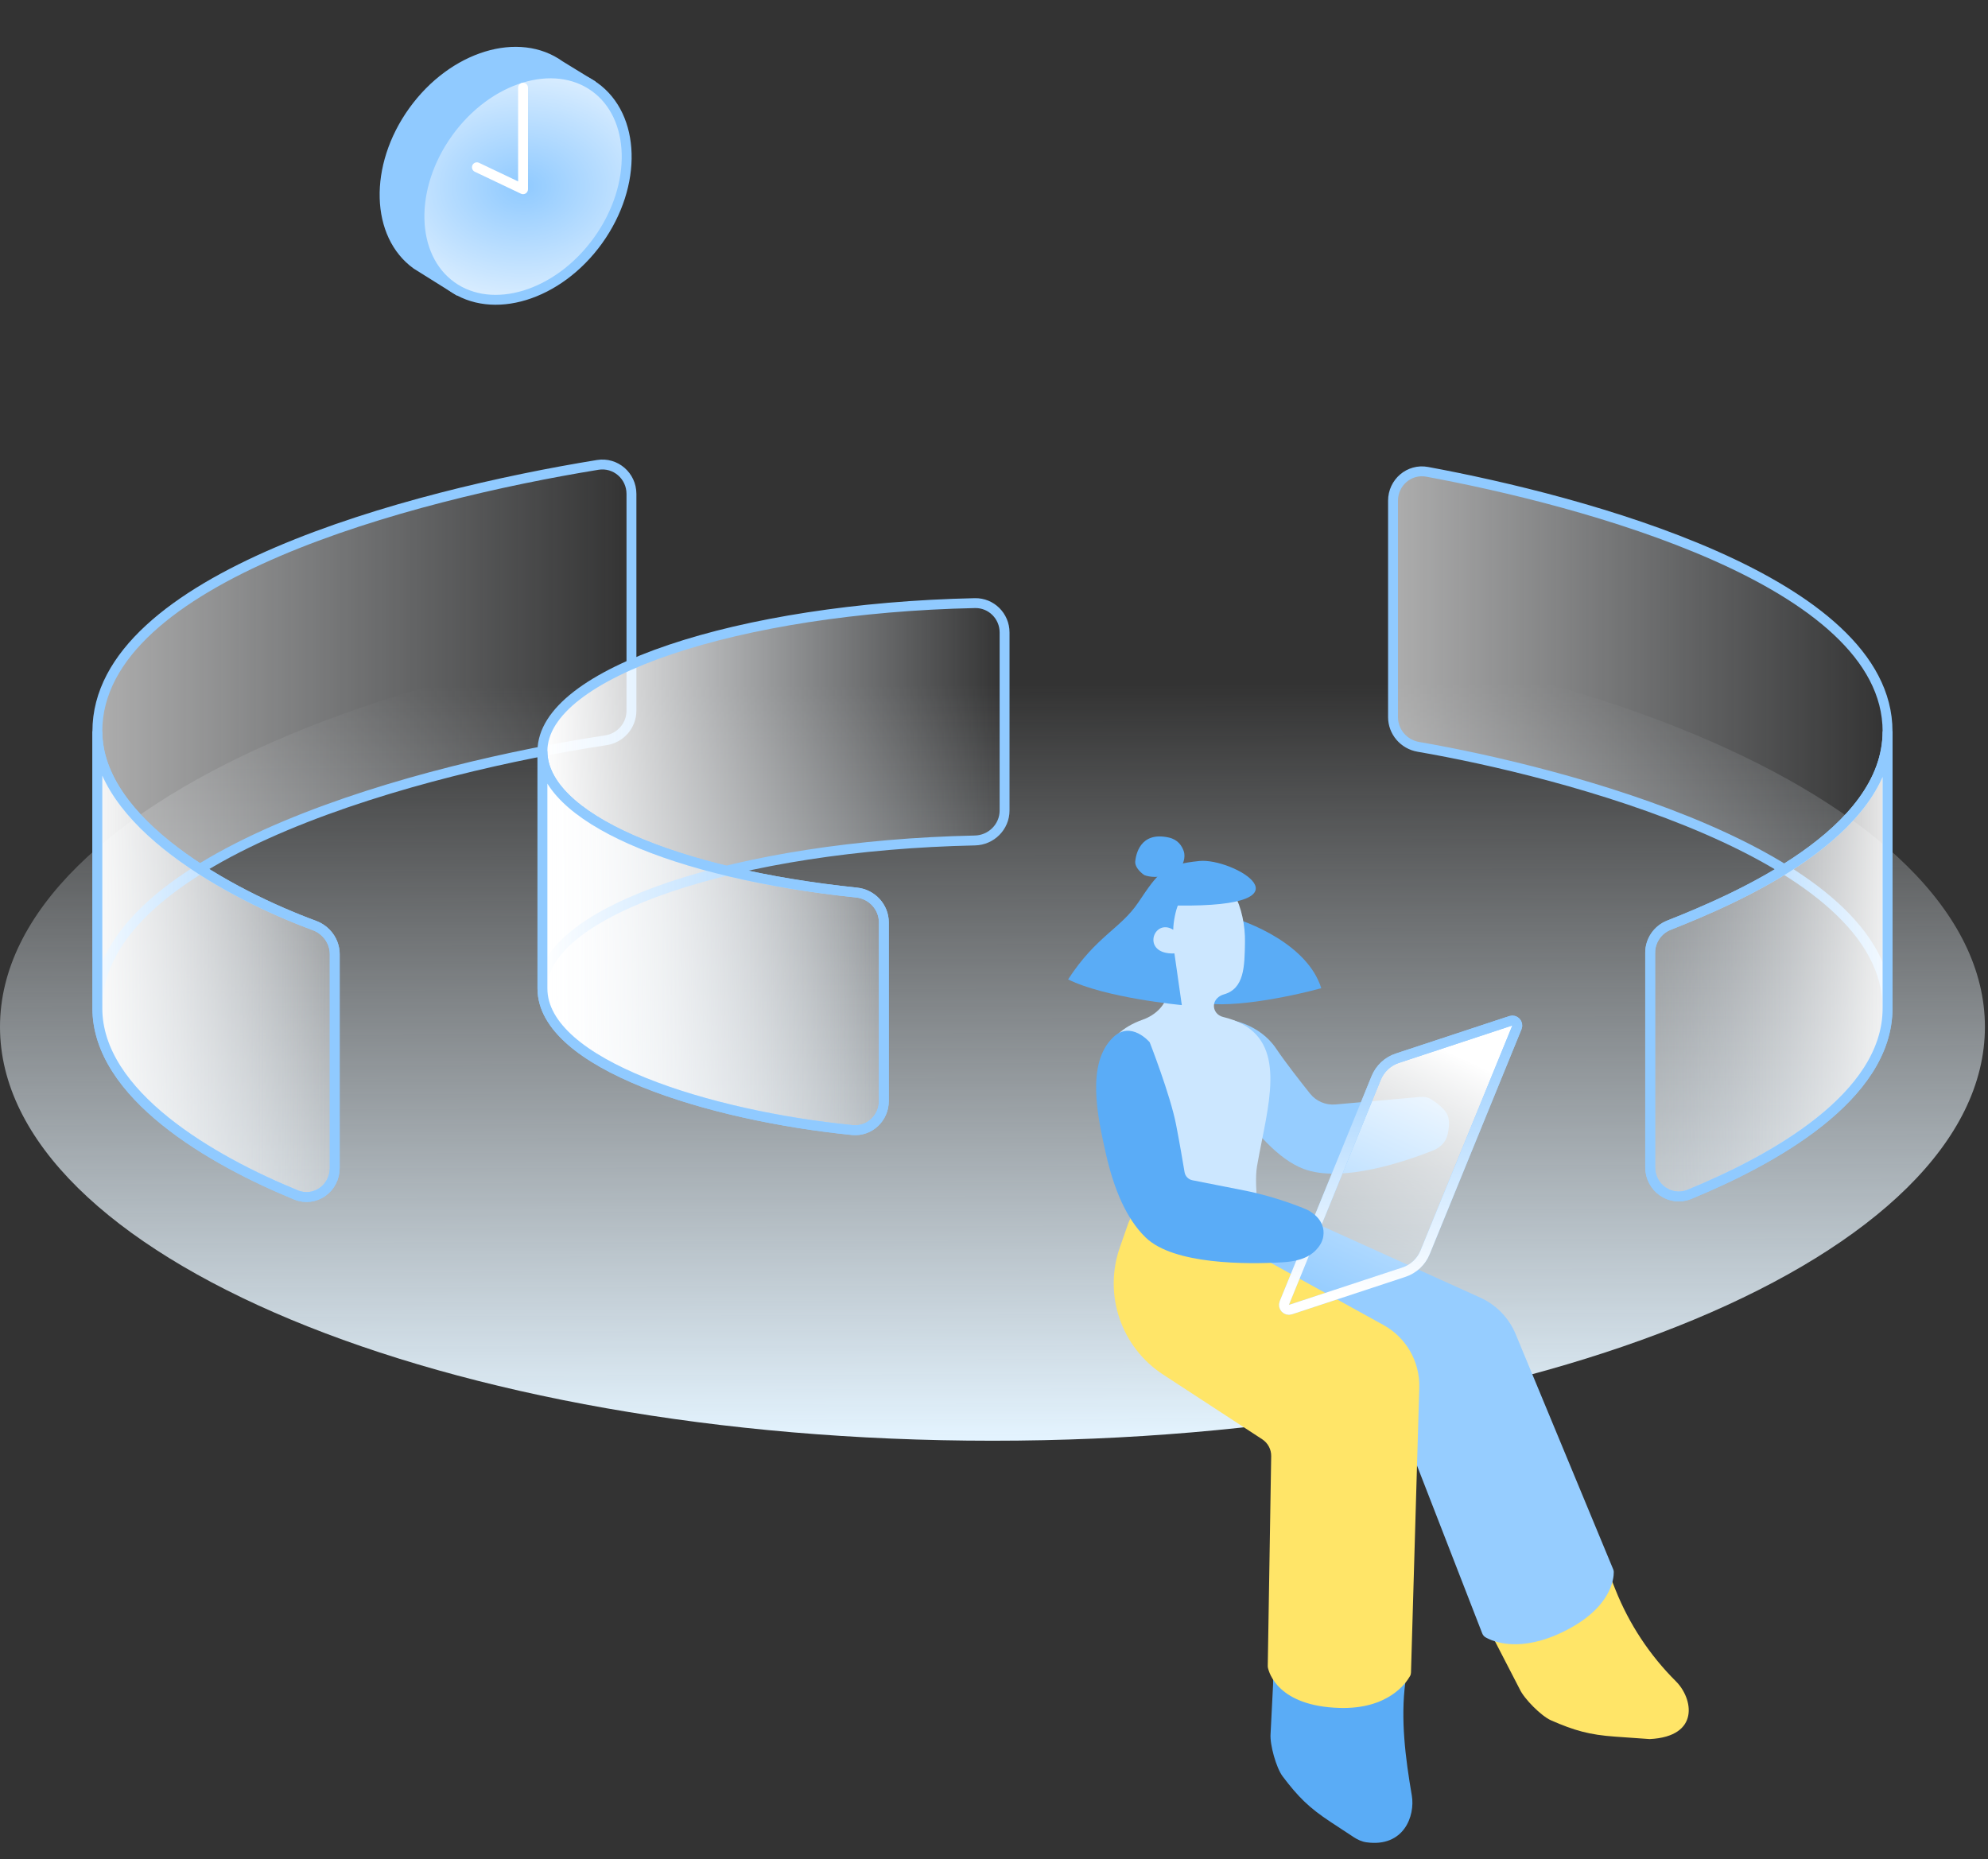 <?xml version="1.0" encoding="utf-8"?>
<svg xmlns="http://www.w3.org/2000/svg" fill="none" height="188" viewBox="0 0 201 188" width="201">
<rect x="0" y="0" width="201" height="188" fill="#333333" stroke="none"/>
<path d="M200.688 103.836C200.688 126.946 155.763 145.681 100.344 145.681C44.926 145.681 0 126.946 0 103.836C0 80.725 44.926 61.99 100.344 61.99C155.763 61.99 200.688 80.725 200.688 103.836Z" fill="url(#paint0_linear)"/>
<path d="M166.844 118.032V96.34C166.844 95.107 167.597 94.006 168.744 93.552C171.712 92.378 176.23 90.491 180.408 87.897C169.442 81.119 152.543 77.091 143.408 75.52C141.939 75.268 140.844 74.006 140.844 72.514V50.63C140.844 48.784 142.482 47.374 144.297 47.709C159.736 50.565 190.844 58.668 190.844 73.948V101.948C190.844 110.956 179.13 117.334 170.82 120.765C168.901 121.557 166.844 120.109 166.844 118.032Z" fill="url(#paint1_linear)" fill-opacity="0.6"/>
<path d="M190.844 101.948V73.948M190.844 101.948C190.844 110.956 179.13 117.334 170.82 120.765C168.901 121.557 166.844 120.109 166.844 118.032V96.34C166.844 95.107 167.597 94.006 168.744 93.552C175.628 90.829 190.844 84.271 190.844 73.948M190.844 101.948C190.844 86.411 157.666 77.972 143.408 75.52C141.939 75.268 140.844 74.006 140.844 72.514V50.63C140.844 48.784 142.482 47.374 144.297 47.709C159.736 50.565 190.844 58.668 190.844 73.948" stroke="#90CAFF"/>
<path d="M33.844 96.483V118.109C33.844 120.164 31.829 121.606 29.928 120.826C21.451 117.352 9.844 110.703 9.844 101.948V73.948C9.844 58.372 41.607 50.071 60.432 47.008C62.233 46.715 63.844 48.118 63.844 49.943V71.855C63.844 73.361 62.739 74.629 61.25 74.855C49.651 76.614 31.552 80.838 20.212 87.866C24.08 90.365 28.359 92.318 31.783 93.582C33.005 94.034 33.844 95.18 33.844 96.483Z" fill="url(#paint2_linear)" fill-opacity="0.6"/>
<path d="M9.844 101.948V73.948M9.844 101.948C9.844 110.703 21.451 117.352 29.928 120.826C31.829 121.606 33.844 120.164 33.844 118.109V96.483C33.844 95.18 33.005 94.034 31.783 93.582C23.387 90.481 9.844 83.243 9.844 73.948M9.844 101.948C9.844 86.186 43.317 77.575 61.25 74.855C62.739 74.629 63.844 73.361 63.844 71.855V49.943C63.844 48.118 62.233 46.715 60.432 47.008C41.607 50.071 9.844 58.372 9.844 73.948" stroke="#90CAFF"/>
<path d="M33.844 118.109V96.483C33.844 95.18 33.005 94.034 31.783 93.582C23.387 90.481 9.844 83.243 9.844 73.948V101.948C9.844 110.702 21.451 117.352 29.928 120.826C31.829 121.606 33.844 120.164 33.844 118.109Z" fill="url(#paint3_linear)" fill-opacity="0.9" stroke="#90CAFF"/>
<path d="M166.844 118.032V96.34C166.844 95.107 167.597 94.005 168.744 93.552C175.628 90.829 190.844 84.27 190.844 73.948V101.948C190.844 110.956 179.13 117.334 170.82 120.765C168.901 121.557 166.844 120.108 166.844 118.032Z" fill="url(#paint4_linear)" fill-opacity="0.9" stroke="#90CAFF"/>
<path d="M54.844 75.948C54.844 67.995 74.744 61.493 98.567 60.985C100.223 60.95 101.569 62.296 101.569 63.953V81.953C101.569 83.61 100.223 84.95 98.567 84.985C89.277 85.183 80.584 86.293 73.434 88.045C77.387 89.002 81.826 89.754 86.606 90.252C88.16 90.414 89.363 91.711 89.363 93.273V111.334C89.363 113.065 87.904 114.44 86.182 114.268C71.815 112.833 54.844 107.654 54.844 99.948V75.948Z" fill="url(#paint5_linear)"/>
<path d="M54.844 75.948C54.844 67.995 74.744 61.493 98.567 60.985C100.223 60.95 101.569 62.296 101.569 63.953V81.953C101.569 83.61 100.223 84.95 98.567 84.985C74.744 85.493 54.844 91.995 54.844 99.948M54.844 75.948C54.844 82.654 68.192 88.332 86.606 90.252C88.16 90.414 89.363 91.711 89.363 93.273V111.334C89.363 113.065 87.904 114.44 86.182 114.268C71.815 112.833 54.844 107.654 54.844 99.948M54.844 75.948V99.948" stroke="#90CAFF"/>
<path d="M54.844 75.948C54.844 82.654 68.192 88.332 86.606 90.252C88.16 90.414 89.363 91.711 89.363 93.273V111.334C89.363 113.065 87.904 114.44 86.182 114.268C71.815 112.833 54.844 107.654 54.844 99.948V75.948Z" fill="url(#paint6_linear)" stroke="#90CAFF"/>
<path d="M149.774 163.29L161.523 156.194L163.331 160.739C164.715 164.217 166.798 167.374 169.451 170.014C171.177 171.731 171.916 175.593 166.798 175.849L163.301 175.602C160.711 175.418 159.193 174.995 156.815 173.952C155.832 173.52 154.102 171.78 153.654 170.804L149.774 163.29Z" fill="#FFE568"/>
<path d="M125.947 120.486L119.424 132.535L141.434 143.469L149.857 165.147C149.923 165.316 150.032 165.464 150.189 165.554C150.967 166.002 153.696 167.174 158.188 164.932C162.936 162.563 163.173 159.605 163.163 158.942C163.162 158.851 163.138 158.764 163.103 158.679L153.244 134.905C152.563 133.262 151.282 131.94 149.662 131.208L125.947 120.486Z" fill="#96CDFF"/>
<path d="M128.753 166.873L142.292 166.073L142.091 170.103C141.598 173.813 142.085 177.721 142.743 181.55C143.098 183.618 141.936 186.82 138.147 186.285C137.69 186.22 137.263 186.023 136.877 185.769L134.531 184.227C132.361 182.8 131.244 181.689 129.681 179.616C129.034 178.759 128.376 176.395 128.463 175.325L128.718 170.304L128.753 166.873Z" fill="#5AACF6"/>
<path d="M124.337 103.119C124.337 103.119 121.4 103.232 121.465 106.016C121.5 107.541 122.395 108.215 124.725 111.457C126.873 114.448 129.23 117.21 131.787 118.19C135.69 119.685 142.326 117.356 144.92 116.321C145.624 116.04 146.184 115.481 146.356 114.743C146.504 114.109 146.594 113.335 146.362 112.772C146.095 112.127 145.265 111.513 144.717 111.162C144.392 110.954 144.005 110.88 143.621 110.914L135.033 111.678C134.047 111.766 133.08 111.362 132.461 110.588C131.472 109.35 129.969 107.429 129.016 106.016C127.311 103.487 124.337 103.119 124.337 103.119Z" fill="#96CDFF"/>
<path d="M133.588 99.926C132.24 95.584 126.412 93.175 123.667 92.514C121.546 94.985 117.999 100.181 120.785 101.199C123.57 102.217 130.48 100.775 133.588 99.926Z" fill="#5AACF6"/>
<path clip-rule="evenodd" d="M125.876 95.225L125.876 95.225C125.839 97.758 125.806 99.963 123.745 100.548C123.233 100.693 122.792 101.082 122.739 101.612C122.682 102.185 123.091 102.696 123.652 102.829C129.79 104.288 128.691 109.8 127.578 115.38C127.409 116.225 127.24 117.072 127.096 117.907C126.899 119.051 127.024 120.6 127.156 122.235C127.507 126.56 127.906 131.496 122.513 131.195C115.758 130.818 114.026 123.325 111.999 114.556C111.796 113.676 111.59 112.784 111.375 111.884C110.511 108.265 111.364 104.571 115.53 103.108C116.849 102.644 117.957 101.591 118.096 100.2L118.11 100.063C118.189 99.275 117.929 98.501 117.548 97.807C117.003 96.813 116.615 95.576 116.454 94.11C115.981 89.814 118.243 88.182 120.995 88.004C124.49 87.779 125.923 92.067 125.876 95.225Z" fill="#CCE7FF" fill-rule="evenodd"/>
<path d="M118.622 93.708C119.38 94.393 120.023 94.972 119.249 95.829C118.703 96.611 117.496 96.773 116.214 95.876C115.005 95.031 115.095 94.082 115.669 93.336C116.398 92.387 117.822 92.985 118.622 93.708Z" fill="#CCE7FF"/>
<path d="M121.272 87.06C124.631 86.724 133.282 91.735 119.088 91.566C118.892 92.012 118.63 93.163 118.623 94.015C116.61 92.757 115.307 96.545 118.743 96.407L119.489 101.632C119.489 101.632 111.778 100.917 107.992 99.034C110.851 94.64 113.278 93.931 115.083 91.26C117.151 88.199 117.602 87.427 121.272 87.06Z" fill="#5AACF6"/>
<path d="M118.168 84.687C115.229 84.033 114.846 86.493 114.779 87.099C114.728 87.558 115.152 88.118 115.709 88.492C116.201 88.676 117.122 88.821 118.401 88.379C119.679 87.937 119.909 86.673 119.674 86.039C119.483 85.524 119.106 84.896 118.168 84.687Z" fill="#5AACF6"/>
<path d="M118.345 122.094C116.718 121.196 114.675 121.978 114.063 123.732L113.219 126.149C111.553 130.923 113.356 136.218 117.589 138.984L127.62 145.535C128.195 145.911 128.537 146.556 128.526 147.243L128.179 168.464C128.178 168.512 128.18 168.558 128.19 168.606C128.297 169.136 129.224 172.519 135.441 172.7C140.356 172.843 142.174 170.175 142.569 169.467C142.631 169.356 142.658 169.232 142.661 169.104L143.498 140.316C143.574 137.695 142.179 135.252 139.884 133.984L118.345 122.094Z" fill="#FFE568"/>
<path d="M139.139 109.004C139.526 108.055 140.31 107.324 141.283 107.003L152.752 103.218C153.157 103.085 153.533 103.487 153.371 103.882L144.085 126.635C143.698 127.584 142.915 128.316 141.942 128.637L130.473 132.421C130.068 132.555 129.692 132.152 129.853 131.758L139.139 109.004Z" fill="url(#paint7_linear)"/>
<path d="M139.139 109.004C139.526 108.055 140.31 107.324 141.283 107.003L152.752 103.218C153.157 103.085 153.533 103.487 153.371 103.882L144.085 126.635C143.698 127.584 142.915 128.316 141.942 128.637L130.473 132.421C130.068 132.555 129.692 132.152 129.853 131.758L139.139 109.004Z" stroke="#96CDFF"/>
<path d="M139.139 109.004C139.526 108.055 140.31 107.324 141.283 107.003L152.752 103.218C153.157 103.085 153.533 103.487 153.371 103.882L144.085 126.635C143.698 127.584 142.915 128.316 141.942 128.637L130.473 132.421C130.068 132.555 129.692 132.152 129.853 131.758L139.139 109.004Z" stroke="url(#paint8_linear)"/>
<path d="M116.242 105.389C116.242 105.389 114.363 103.17 112.569 104.868C109.791 107.496 110.963 112.889 111.803 116.62C112.611 120.213 113.872 123.237 115.842 125.139C118.692 127.889 126.089 127.84 129.605 127.645C130.874 127.574 132.195 127.311 133.066 126.387C133.415 126.017 133.707 125.563 133.792 125.037C134.081 123.242 132.308 122.391 132.096 122.296C132.082 122.29 132.071 122.285 132.057 122.279C131.803 122.171 129.06 121.017 125.814 120.378C124.098 120.04 121.717 119.571 120.562 119.343C120.151 119.262 119.836 118.936 119.767 118.523C119.601 117.523 119.271 115.58 118.908 113.714C118.327 110.721 116.242 105.389 116.242 105.389Z" fill="#5AACF7"/>
<path d="M56.63 6.634L56.614 6.624L56.599 6.614C54.548 5.139 51.878 4.873 49.185 5.695C46.491 6.517 43.802 8.423 41.781 11.235C39.76 14.047 38.81 17.203 38.889 20.018C38.968 22.828 40.066 25.269 42.109 26.745L46.042 29.205L59.524 8.408L56.63 6.634Z" fill="#90CAFF" stroke="#90CAFF"/>
<path d="M45.647 28.937C47.699 30.412 50.368 30.678 53.062 29.856C55.756 29.033 58.444 27.128 60.466 24.316C62.487 21.503 63.437 18.348 63.358 15.532C63.279 12.717 62.176 10.272 60.125 8.797C58.073 7.322 55.404 7.056 52.71 7.878C50.016 8.701 47.328 10.606 45.306 13.418C43.285 16.23 42.335 19.386 42.414 22.201C42.493 25.017 43.596 27.462 45.647 28.937Z" fill="#90CAFF"/>
<path d="M45.647 28.937C47.699 30.412 50.368 30.678 53.062 29.856C55.756 29.033 58.444 27.128 60.466 24.316C62.487 21.503 63.437 18.348 63.358 15.532C63.279 12.717 62.176 10.272 60.125 8.797C58.073 7.322 55.404 7.056 52.71 7.878C50.016 8.701 47.328 10.606 45.306 13.418C43.285 16.23 42.335 19.386 42.414 22.201C42.493 25.017 43.596 27.462 45.647 28.937Z" fill="url(#paint9_angular)"/>
<path d="M45.647 28.937C47.699 30.412 50.368 30.678 53.062 29.856C55.756 29.033 58.444 27.128 60.466 24.316C62.487 21.503 63.437 18.348 63.358 15.532C63.279 12.717 62.176 10.272 60.125 8.797C58.073 7.322 55.404 7.056 52.71 7.878C50.016 8.701 47.328 10.606 45.306 13.418C43.285 16.23 42.335 19.386 42.414 22.201C42.493 25.017 43.596 27.462 45.647 28.937Z" stroke="#90CAFF"/>
<path d="M53.385 8.869C53.385 8.593 53.161 8.369 52.885 8.369C52.609 8.369 52.385 8.593 52.385 8.869H53.385ZM48.434 16.463C48.184 16.344 47.886 16.45 47.767 16.699C47.649 16.948 47.755 17.247 48.004 17.366L48.434 16.463ZM52.885 19.136L52.67 19.587C52.825 19.661 53.007 19.65 53.152 19.559C53.297 19.467 53.385 19.308 53.385 19.136H52.885ZM48.004 17.366L52.67 19.587L53.1 18.684L48.434 16.463L48.004 17.366ZM53.385 19.136V8.869H52.385V19.136H53.385Z" fill="white"/>
<defs>
<linearGradient gradientUnits="userSpaceOnUse" id="paint0_linear" x1="100.344" x2="100" y1="145.681" y2="27">
<stop stop-color="#E4F4FF"/>
<stop offset="0.644" stop-color="#F5FBFF" stop-opacity="0"/>
<stop offset="1" stop-color="#F5FBFF" stop-opacity="0"/>
</linearGradient>
<linearGradient gradientUnits="userSpaceOnUse" id="paint1_linear" x1="190.844" x2="140.844" y1="95.776" y2="95.776">
<stop stop-color="#F3F9FF" stop-opacity="0"/>
<stop offset="1" stop-color="white"/>
</linearGradient>
<linearGradient gradientUnits="userSpaceOnUse" id="paint2_linear" x1="63.844" x2="9.844" y1="95.556" y2="95.556">
<stop stop-color="#F3F9FF" stop-opacity="0"/>
<stop offset="1" stop-color="white"/>
</linearGradient>
<linearGradient gradientUnits="userSpaceOnUse" id="paint3_linear" x1="33.844" x2="9.844" y1="105.242" y2="105.242">
<stop stop-color="#F3F9FF" stop-opacity="0"/>
<stop offset="1" stop-color="white"/>
</linearGradient>
<linearGradient gradientUnits="userSpaceOnUse" id="paint4_linear" x1="190.844" x2="166.844" y1="105.242" y2="105.242">
<stop stop-color="white"/>
<stop offset="1" stop-color="#F3F9FF" stop-opacity="0"/>
</linearGradient>
<linearGradient gradientUnits="userSpaceOnUse" id="paint5_linear" x1="101.569" x2="54.844" y1="95.63" y2="95.63">
<stop stop-color="#F3F9FF" stop-opacity="0"/>
<stop offset="1" stop-color="white"/>
</linearGradient>
<linearGradient gradientUnits="userSpaceOnUse" id="paint6_linear" x1="89.363" x2="54.844" y1="100.919" y2="100.919">
<stop stop-color="#F3F9FF" stop-opacity="0"/>
<stop offset="1" stop-color="white"/>
</linearGradient>
<linearGradient gradientUnits="userSpaceOnUse" id="paint7_linear" x1="148" x2="136.5" y1="107" y2="132">
<stop stop-color="white"/>
<stop offset="1" stop-color="white" stop-opacity="0"/>
</linearGradient>
<linearGradient gradientUnits="userSpaceOnUse" id="paint8_linear" x1="144" x2="144" y1="99.5" y2="131">
<stop offset="0.016" stop-color="#84C4FF"/>
<stop offset="1" stop-color="white"/>
</linearGradient>
<radialGradient cx="0" cy="0" gradientTransform="translate(52.886 18.867) rotate(-90) scale(13.47 17.671)" gradientUnits="userSpaceOnUse" id="paint9_angular" r="1">
<stop offset="0.002" stop-color="white" stop-opacity="0"/>
<stop offset="0.997" stop-color="white" stop-opacity="0.766"/>
<stop offset="1" stop-color="white"/>
</radialGradient>
</defs>
</svg>